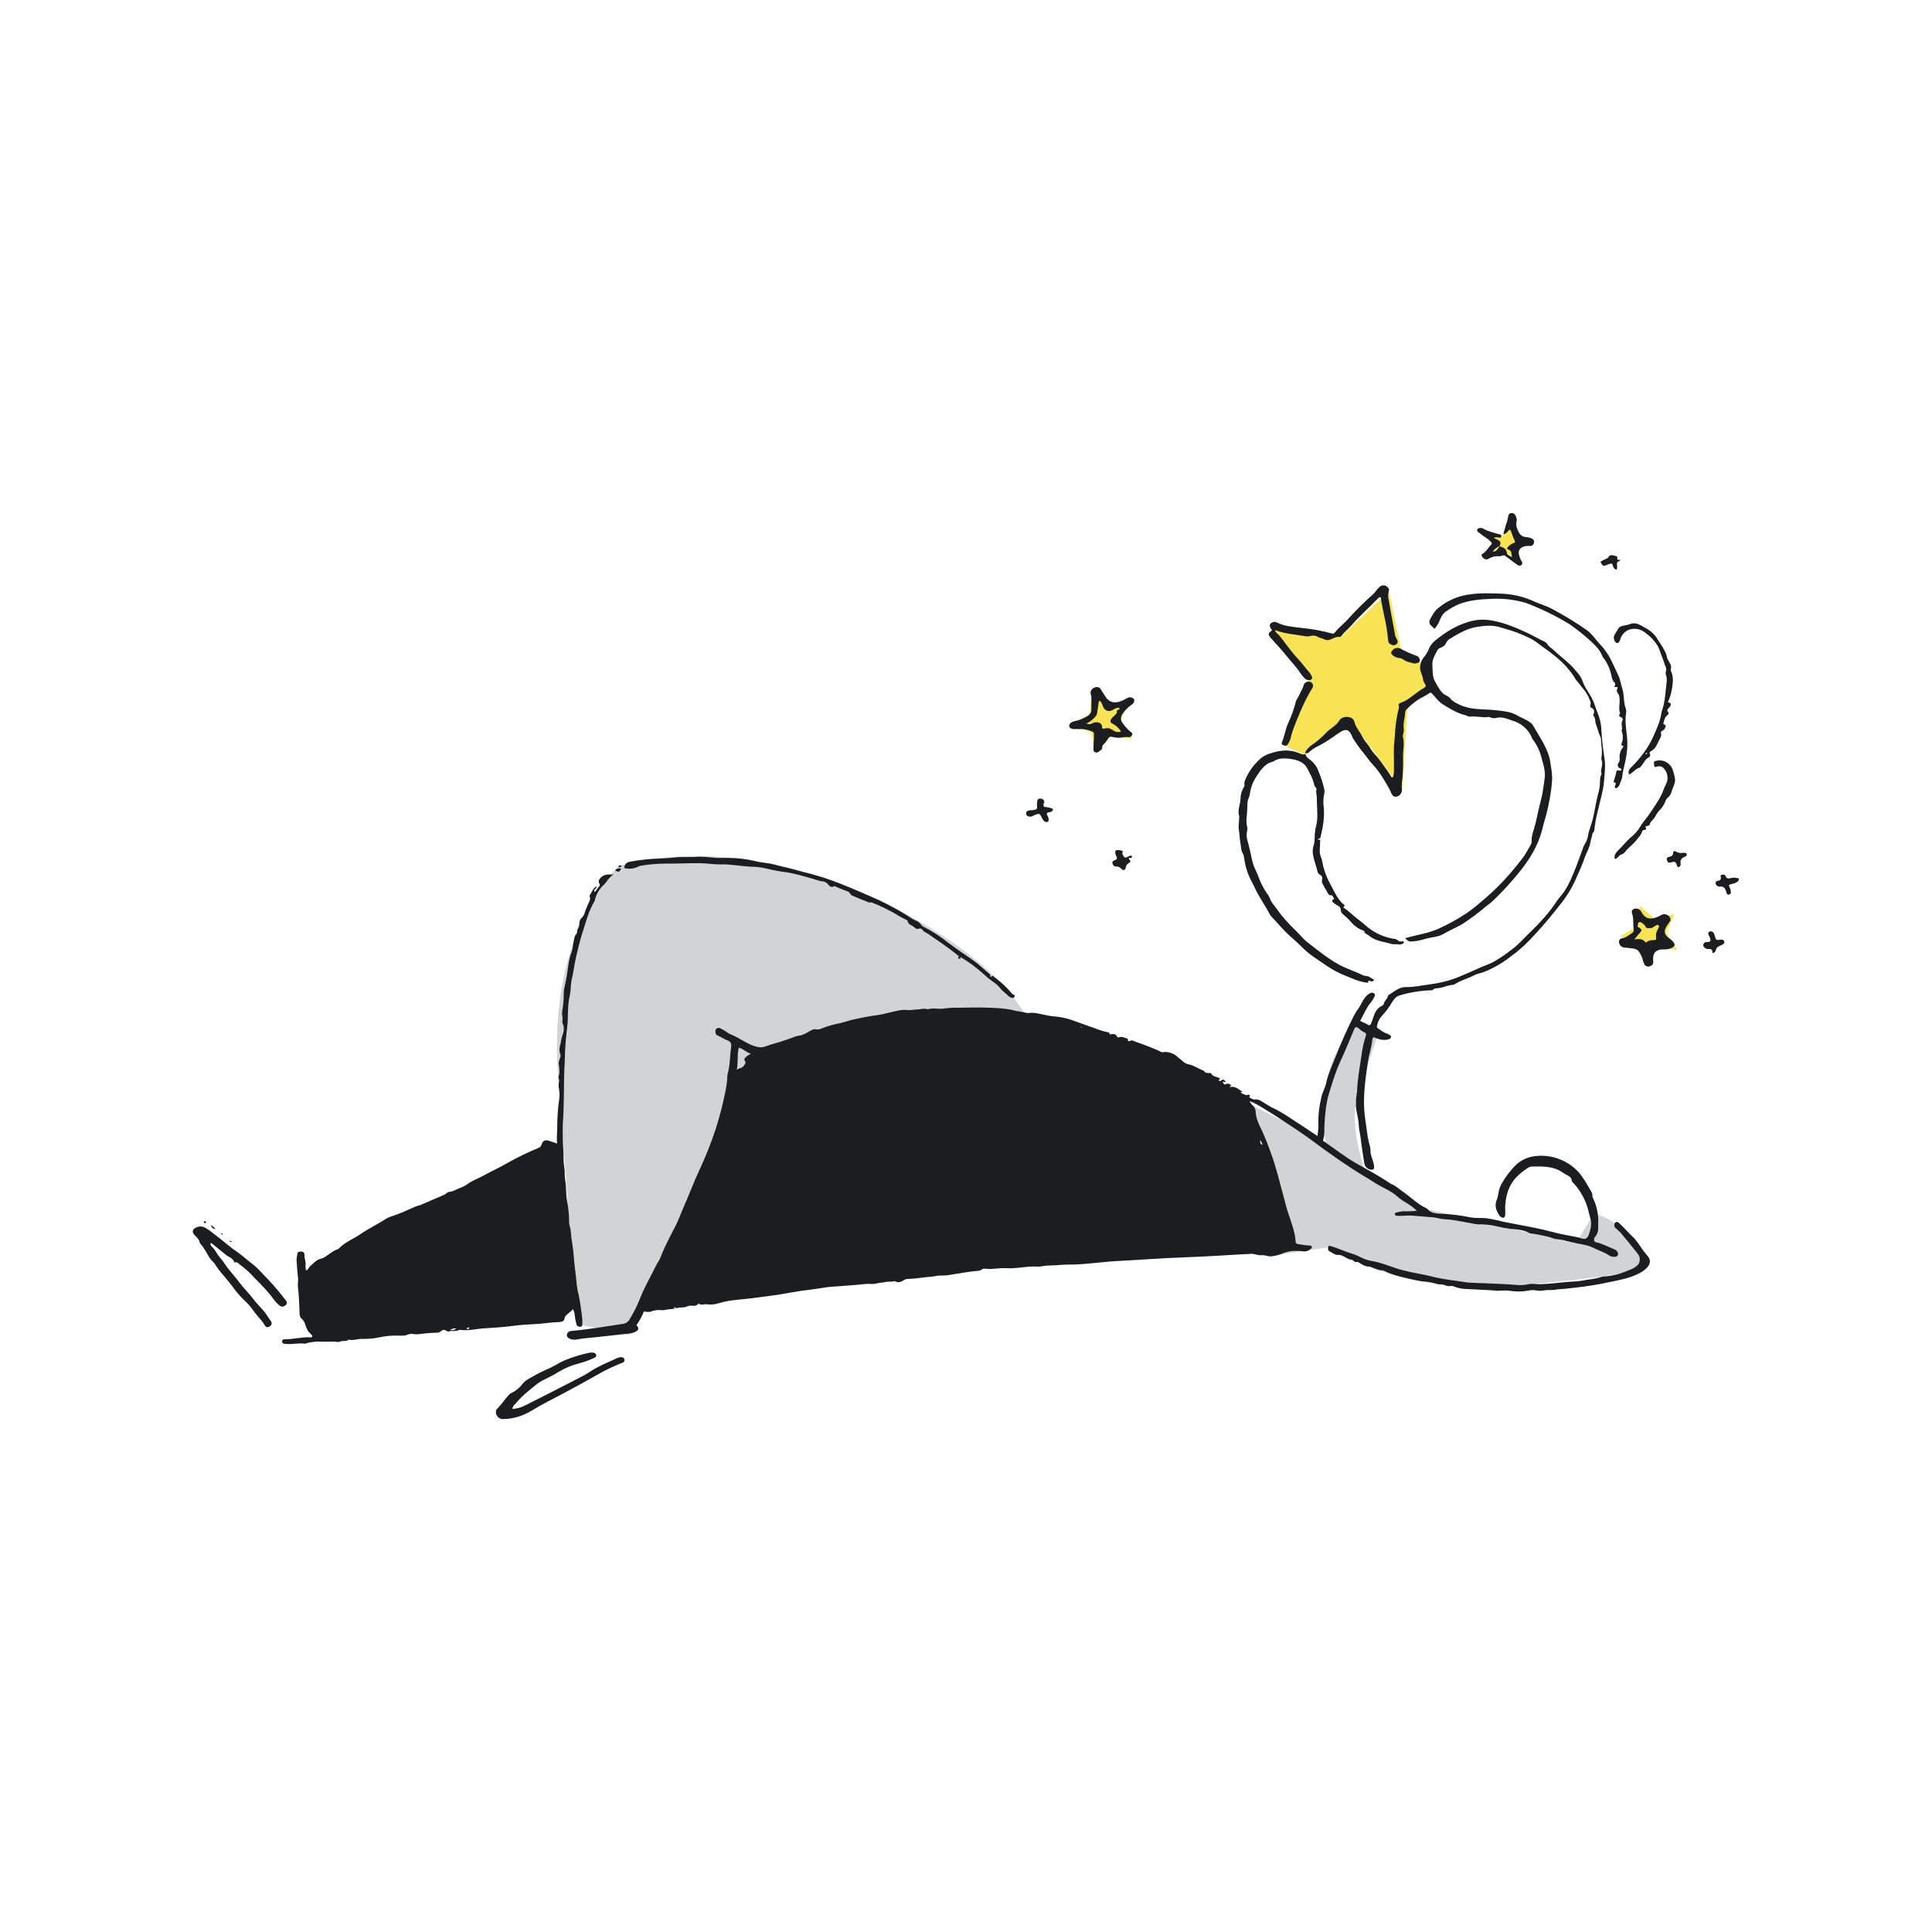 <?xml version="1.0"?>

<!-- Generator: Adobe Illustrator 22.1.0, SVG Export Plug-In . SVG Version: 6.00 Build 0) -->
<svg version="1.1" id="abstrakt-design-first-issue-1-09" xmlns="http://www.w3.org/2000/svg" xmlns:xlink="http://www.w3.org/1999/xlink" x="0px" y="0px" viewBox="0 0 1000 1000" style="enable-background:new 0 0 1000 1000;" xml:space="preserve" width="1000" height="1000">
<style type="text/css"> .st0{fill:#F7E353;} .st1{fill:#D1D3D4;} .st2{fill:#1B1D21;}
</style>
<polyline class="st0" points="718.9,306.1 693.8,329.8 657.8,325.2 677.2,352.9 664.1,385.6 674.6,390.4 697.8,371.3 725.9,408.8 728.4,367 742.9,353 734.7,342.3 725.1,335.9 718.9,306.1 718.9,306.1 "></polyline>
<polygon class="st0" points="565.1,358.3 573.6,365.5 584.6,362.7 580,372.9 585.9,382.3 574.7,381.4 567.3,390 564.9,379.2 554.4,375.2 564.2,369.4 "></polygon>
<polygon class="st0" points="848.6,468.8 856.5,475.7 866.7,473.1 862.5,482.7 868.1,491.6 857.6,490.6 850.9,498.7 848.6,488.5 838.8,484.6 847.9,479.2 "></polygon>
<polygon class="st0" points="781.9,272.5 784.3,278.4 791.4,280.5 785.4,283.9 785.7,290 779.6,286.1 772.7,287.9 774.9,282.1 770.3,277 777.8,277.4 "></polygon>
<path class="st1" d="M538,542.4c0,0-4.3-39-83.3-76.5s-134.5-17.5-134.5-17.5s-37.2,33.3-31.3,108.7s9.6,128.3,9.6,128.3l27,5.4 l63.2-145.4L538,542.4z"></path>
<path class="st1" d="M648.7,572.5l16.1,76.5l24-3.6c0,0,34.3,25.6,96.3,20s67.4-9.3,67.4-9.3c-2.2-9.6-8.2-17.8-16.5-23 c-14-8.6-12.4-2.8-12.4-2.8l-7.9,13.4L739.3,626l-31.2-15.8c0,0-11-26.5-5.2-43.7s11.1-33.8,11.1-33.8l-9.8-4.2 c0,0-13.4,9.5-17.5,31.8s-0.3,31-0.3,31L648.7,572.5z"></path>
<path class="st2" d="M634.7,561c0.7-0.2,1.4-0.1,2,0.3c1.3,0.6-0.2,0.8-0.2,1.4c2.8-0.8,4.6,1.2,6.7,2.5h-1.1c0.6,1,1.7,1.1,2.5,1.5 s1.3-0.3,2,0c1,0.4-0.4,1.1,0.2,1.4c0.8,0.4,1.8,1.1,2.6,1c2.3-0.4,3.8,1.2,5.5,2.1c1.2,0.7,2.3,1.5,3.6,2.1c5.8,2.7,11,6.6,16.4,10 c2.3,1.5,4.5,3,7,4.7c0.3-1.8,0.5-3.7,0.5-5.5c-0.2-5,0.4-9.9,1.6-14.8c0.6-2.6,2-4.9,2.5-7.5c1-4.6,3.1-8.8,4.8-13.2 c2.8-7.2,5.9-14.2,9.4-21.1c0.8-1.6,1.8-3.1,2.8-4.5c1.1-1.6,1.7-3.5,3-5c0.7-1,1.7-1.9,2.8-2.4c0.7-0.3,1.4-0.2,2,0.2 c0.6,0.6,0.4,1.2,0,1.9c-0.4,0.9-1,1.8-1.6,2.6c-2.5,2.8-3.8,6.4-5.7,9.7c1.4,0.9,2.9,1.2,4.1,2.1c0.7,0.5,1.2,0,1.5-0.6 c0.5-1.1,0.9-2.2,1.2-3.3c0.8-2.5,1.9-4.8,4.5-6c0.5-0.2,0.9-0.7,1-1.2c0.3-1.5,1.8-2.3,2.1-3.9c0.1-0.2,0.2-0.4,0.4-0.5 c2.8-1.7,5.3-4.2,9-4.1c4.2,0.1,8.2-0.9,12.3-1.4c4.7-0.6,9.2-1.7,13.6-3.3c4-1.6,7.9-3.3,11.8-5.1c2.4-1.1,4.9-1.9,7.3-3.1 c3.3-1.9,6.5-4,9.5-6.4c3.2-2.3,5.8-5.2,8.5-7.9c2.3-2.3,4.6-4.4,6.7-6.8c3.1-3.3,5.9-6.8,8.4-10.6c0.6-0.9,1.3-1.8,2-2.6 c2.9-3.4,4.7-7.3,6.4-11.4c2-4.6,3.5-9.3,5.3-14c0.7-1.7,1.9-3.1,2.2-5c0.3-1.8,0.8-3.7,1.4-5.4c1.9-5.2,2.4-10.6,3.7-15.9 c0.6-1.9,1-3.9,1.2-5.9c0.1-1.9-0.1-3.8,0.9-5.5c-0.9-2.3,1-4.7,0-7.1c-0.2-0.7-0.2-1.4,0-2.1c0.2-1.8,0.2-3.6-0.1-5.4 c-0.1-0.8-0.1-1.7-0.2-2.6c0-0.5,0-0.9-0.1-1.4c-1.1-2.2-1.6-4.7-2.5-7c-0.6-1.5-0.1-3.3-1.4-4.6c-0.1-0.1,0-0.3,0-0.4 c0.6-1.5,0.8-2.9-1.1-3.7c-0.5-0.2-0.6-1-0.4-1.5c0.4-1.1-0.1-2-0.5-2.9c-1.3-3.5-3.9-6.1-6.1-9c-0.3-0.3-0.6-0.7-0.9-1 c-4-7.1-10-12-16.5-16.6c-2.3-1.6-4.4-3.5-7-4.8c-4.3-2.1-8.7-3.9-13.3-5.1c-0.9-0.2-1.8-0.6-2.7-0.8c-3.7-1.1-7.4-0.8-11.2-0.2 c-5.4,0.7-10,3.5-14.5,6.2c-0.9,0.5-1.6,1.3-2,2.2c-0.5,1.2-1.5,2-2.7,2.4c-0.7,0.2-1.3,0.6-1.7,1.2c-1.3,2.5-3,5-2.7,8 c0.2,2.9-0.1,5.9,1.4,8.4c1.6,2.7,2.9,6,6.2,7.4c0.4,0.2,0.8,0.4,1.2,0.8c1.8,2.3,4.3,3.4,6.8,4.4c2.2,0.8,4.5,1.3,6.8,1.5 c3.7,0.4,7.5,0.3,11.2,0.8c3.5,0.4,7.1,0.7,10.3,2.6c2.2,1.3,4.8,2.1,6.9,3.8c0.4,0.2,0.7,0.6,1,0.9c2.6,4.6,5.7,9,7.7,14 c0.9,2.2,1.5,4.4,1.7,6.8c0.5,2.4,0.7,4.8,0.8,7.2c-0.1,2.1-0.3,4.2-0.6,6.3c-0.8,5.7-2,11.2-3.7,16.7c-0.3,1-0.5,2.1-0.8,3.2 c-2.2,8.6-6.7,15.9-12.3,22.7c-4,4.9-8.3,9.6-12.9,14c-1.2,1.2-2.6,2.2-4,3.3c-3.9,3.3-7.9,6.3-12.2,9.1c-1.5,0.9-3.2,1.7-4.8,2.5 s-3.3,1.6-5,2.6c-1.9,1.2-4.3,1.5-6.5,1.9c-2.9,0.5-5.7,1.7-8.7,1.9c-2.6,0.2-2.6,0.4-4.6-1.6c5.9-1.7,12.1-2.5,17.7-5.1 c4.8-2.2,9.5-4.8,13.9-7.7c2.5-1.7,4.9-3.6,7.2-5.6c3.3-2.7,6.4-5.5,9.4-8.5c4.7-4.7,9-9.8,13-15.1c1.4-1.9,2.4-4,3.6-6 c0.5-0.6,0.7-1.4,0.7-2.2c-0.2-2.9,1-5.5,1.7-8.2c0.8-3,1.4-6.1,2.1-9.1c0.5-2,1-4.1,1.5-6.1c0.5-2.2,0.7-4.6,1.1-6.9 c0.1-1,0.3-2,0.4-3c0.3-3.6-1-6.9-1.8-10.3c-0.9-3.3-2.3-6.3-4.4-9c-0.2-0.3-0.4-0.6-0.5-1c-1.9-4.4-5.7-7.7-10.4-8.9 c-0.4-0.1-0.9-0.4-1.3-0.5c-2-0.6-3.9-1.4-6.2-0.9c-1.3,0.4-2.7,0.3-3.9-0.3c-0.2-0.1-0.5-0.1-0.7-0.1c-3,0.5-6-0.5-9.1-0.2 c-0.7,0.1-1.4,0-2-0.4c-0.1-0.1-0.3-0.1-0.4-0.2c-4.5-1-8.3-3.4-12.2-5.8c-2.1-1.4-3.6-3.4-5.2-5.2c-0.5-0.6-0.9-1.1-1.7-0.5 c-2,1.5-4.4,2.3-6.4,3.8c-1.9,1.3-3.6,2.7-5.2,4.4c-0.5,0.5-0.9,1.1-0.9,1.8c-0.1,2.6-1,5.1-0.8,7.7c0.2,1.2,0.1,2.5-0.3,3.7 c-0.1,0.3-0.1,0.6-0.1,0.9c1,3.6,0,7.3,0.1,10.9c0.1,4.4,0,8.8-0.6,13.1c-0.1,1.2-0.1,2.3,0,3.5c0.2,1.9-1.2,3.6-3.1,3.8 c0,0-0.1,0-0.1,0c-0.7,0-1.4-0.4-1.8-1c-0.6-1-1-2.1-1.5-3.1c-2.5-4.4-5-8.8-8.5-12.5c-1.9-2-3.4-4.4-5.2-6.5c-1.8-2.2-3.5-4.6-5-7 c-0.5-0.8-0.7-1.7-1.2-2.5c-1.2-2.1-2.5-2.4-4.6-1.4c-1.1,0.6-2.1,1.3-3.1,2c-2.9,2.1-5.9,4.1-9.1,5.7c-1.7,0.8-3.3,1.8-4.7,3.1 c-0.6,0.7-1.6,0.9-2.3,0.5l0,0c0.8-1.6,2.1-3.1,3.6-4.1c2.7-1.8,5.2-4,7.5-6.4c1.3-1.5,3.2-2.5,4.7-3.9c0.8-0.6,1.4-1.4,1.9-2.2 c0.9-1.6,2.6-2.1,4.4-2c1.7,0.1,3.1,0.8,3.5,2.5c0.8,3,2.9,5.1,4.2,7.8c1.1,2.3,3,3.9,4.2,6.1s3.1,3.7,4.5,5.6 c1.9,2.7,4,5.4,5.8,8.2c0.3,0.4,0.3,1.1,1.2,1.1c0.8-1.9,0.6-3.9,0.6-5.9c0.1-4.1-0.3-8.3,0.2-12.4c0.4-3.9,0.4-7.8,1.1-11.6 c0.3-2,0.7-3.9,1.2-5.9c0.1-0.3,0.2-0.6,0.1-0.9c-0.6-1.2,0.3-1.7,1-2c3.1-1,5.4-3.1,7.9-4.9c1.2-0.9,2.4-1.8,3.7-2.5 c1.5-0.9,1.6-1.2,0.7-2.6c-0.5-0.7-0.8-1.6-0.9-2.5c-0.2-1-0.5-2-0.9-2.9c-1.1-2.7-0.5-5.9,1.4-8.1c1-1.2,1.8-2.5,2.4-3.9 c1-2.8,3.1-4.6,5.4-6.3c3.1-2.4,6.4-4.5,9.9-6.1c5-2.2,10-3.7,15.7-3c6.8,0.9,12.9,3.4,19.1,6.2c3.3,1.5,6.3,3.3,9.5,4.8 c0.9,0.4,1.7,1,2.2,1.9c0.7,1.1,2.1,1.8,3.1,2.8c3.4,3.3,7.4,6,10.5,9.6c1.6,1.9,3.5,3.8,4.3,6.3c1.1,3.2,3.2,5.9,4.8,8.8 c0.3,0.6,0.6,1.2,0.9,1.9c0.7,2.1,1.5,4.2,2.3,6.3c1.1,2.7,1.7,5.6,1.8,8.6c0.2,4.9,0.9,9.8,1.6,14.6c0.6,4.1,0,8.1-0.3,12.1 c-0.4,4.7-1.9,9.2-2.9,13.8c-1,3.7-1.7,7.4-2.1,11.2c0,0.8-0.9,1.1-1,2c-0.2,1.4-0.8,2.7-1,4.1c-0.4,2.8-1.9,5.1-2.8,7.6 c-1.5,4.3-3.4,8.5-5.3,12.7c-1.9,4-4.2,7.8-7,11.3c-3.9,5-7.9,9.9-12.2,14.6c-2.3,2.6-4.7,5.1-7.2,7.5c-1.9,1.7-3.9,3.4-6,4.9 c-3.2,2.6-6.6,4.8-10.2,6.6c-1.9,1-3.9,1.9-6,2.5c-1.3,0.3-2.5,0.7-3.7,1.3c-3.2,1.7-6.9,2.5-9.9,4.6c-0.2,0.1-0.4,0.2-0.7,0.2 c-1.7,0.2-3.4,0.6-5,1.2c-1,0.3-2.1,0.5-3.2,0.6c-0.8,0.1-1.6,0-2.2,0.7c-0.4,0.5-1,0.4-1.5,0.4c-5.5,0.2-10.9,1.1-16.1,2.7 c-1.8,0.6-2.7,2-3.7,3.5c-1.5,2.6-3.3,5-5.4,7.2c-1.3,1.5-2.1,3.3-2.4,5.2c-0.1,0.5,0.2,1,0.7,1.2c1.3,0.8,2.5,1.9,4,2.4 c0.6,0.2,1.2,0.4,1.7,0.8c0.5,0.3,1,0.6,0.9,1.2s-0.6,0.9-1.1,1.1c-1.7,0.5-3.6,0.5-5.3-0.1c-0.9-0.3-1.8-0.6-2.7-1 c-0.3,0.4-0.5,0.8-0.6,1.3c-0.3,3.7-1.6,7.3-2.2,11c-1.2,8.3-2.5,16.7-2,25.2c0.3,4,1,7.9,1.5,11.8c0.3,2.5,0.8,4.9,1.5,7.3 c0.4,1.3,0.1,2.6,0.4,3.9c0.5,2.1,1.5,4.1,1.7,6.2c0.2,1.5-0.2,2.1-1.7,1.9c-1.7-0.2-3-1.5-3.3-3.2c-0.5-2.8-0.9-5.5-1.3-8.3 c-0.4-2.6-0.6-5.2-1.1-7.8c-0.3-1.2-0.4-2.5-0.5-3.7c-0.1-3.4-1.3-6.7-1.5-10.1c0-2,0.1-4,0.4-6c0-0.4,0.2-0.8,0.2-1.2 c0.2-6.1,1.3-12.1,2.2-18.1c0.4-3.6,1.2-7.2,2.3-10.7c0.4-1.1,0.2-1.6-0.8-2c-1-0.5-1.9-1.1-2.7-1.9c-1.5-1.2-1.9-1-2.6,0.6 c-2.3,5.4-4.5,11-7,16.3s-4.1,10.8-5.8,16.3s-2.2,11.3-2.5,17.1c-0.1,2.4,0.2,4.8-0.6,7.1c-0.3,0.8,0.2,0.9,0.7,1.2 c5.5,3.8,10.7,7.9,16.5,11.2s11.5,6.3,17,10c0.5,0.3,0.9,0.6,1.4,0.8c2.3,1,4.1,2.8,6.2,4.2c3.8,2.7,7.1,6.1,11.4,8.1 c0.2,0.1,0.4,0.2,0.6,0.4c1.7,2,4.1,2.4,6.4,2.5c5.4,0.2,10.7,0.8,16,1.9c2.5,0.5,5.1,0.2,7.7,0.4c3,0.4,6,1,9,1.8 c2.5,0.5,5,1,7.6,1.5c6,1.1,12,2.2,17.9,3.8c4.4,1.2,8.8,1.9,13.3,2.8c0.7,0.2,1.3,0.4,2,0.6c1.8,0.6,3,0.1,3.7-1.8 c1.1-3,1.8-5.9,0.7-9.2c-0.6-1.9-0.9-3.9-1.6-5.9c-1.6-4.6-4.1-8.8-7.5-12.3c-0.1-0.1-0.3-0.2-0.3-0.3c-0.1-2.8-2.7-3.1-4.3-4.3 c-4.9-3.7-10.7-3.5-16.4-3.4c-0.8,0-1.5,0.3-2.2,0.8c-2.2,1.4-4.3,3.1-6.1,5c-3.7,4.1-5.1,9-5.5,14.2c-0.1,1.6,0.1,3.3,0,4.9 s-0.9,2-2.2,1.2c-0.3-0.1-0.5-0.4-0.7-0.6c-1.8-2.6-2.8-5.3-1.4-8.5c0.8-2,0.7-4.2,1.6-6.3c0.3-0.7,0.6-1.4,1-2.1 c2.1-3.6,4.6-6.9,7.6-9.8c3-2.6,6.8-4.1,10.7-4.3c3.7-0.3,7.5,0.2,11,1.5c5,1.8,9.4,5.1,12.4,9.5c1.7,2.5,3.1,5,4.6,7.6 c0.3,0.5,0.5,1.1,0.5,1.8c0,0.5,0.1,1.1,0.4,1.6c0.8,1.6,1.4,3.3,1.8,5c1,3.5,0.9,7.1,0.8,10.7c0,1.4-0.5,2.8-1.3,3.9 c-0.3,0.4-0.8,0.7-0.8,1.4c0,0.8-0.1,1.4,1,1.7c3.4,0.7,6.4,2.4,9.6,3.7c0.4,0.1,0.7,0.3,1,0.6c0.5,0.7,1.1,1.4,0.7,2.3 s-1.3,1-2.2,0.9c-0.8,0-1.6-0.2-2.2-0.6c-2.5-1.8-5.5-2.6-8.2-4c-3-1.5-6.3-1.9-9.5-2.5c-1.5-0.3-2.9-0.7-4.3-1 c-1.6-0.5-3.3-0.8-5-1c-1.7,0-3.3-1-5-1.3c-2.7-0.6-5.3-1.2-8.1-1.6c-0.5,0-0.9-0.2-1.4-0.3c-3.1-1.8-6.6-1.8-10-2.2 c-2-0.3-4-0.6-6-1.1c-3.5-0.9-7.1-1.3-10.7-1.2c-1.2-0.1-2.3-0.3-3.5-0.6c-4.4-0.7-8.8-1.8-13.2-2c-2.5-0.1-4.8-1-7.3-1.1 c-3.3-0.2-6.6-0.6-9.9-0.8c-2.3-0.2-4.5,0.2-6.7,0.1c-0.8,0-2,0.2-2.2-0.8s1.2-0.9,2-1.2c1.2-0.3,2.5-0.4,3.7-0.3 c1.9,0,3.8-0.1,5.7-0.3c-1.7-1.6-3.6-3-5.6-4.2c-1.8-1-3.4-2.2-4.9-3.5c-2.5-2.2-5.5-3.5-8.4-5.1c-2.3-1.2-4.4-2.7-6.6-4 c-10.3-6.1-20.1-13.1-29.8-20.3c-5.5-4-11.2-7.7-16.9-11.4c-3.3-2.1-6.6-4.2-10-6.2c-1.4-0.8-2.9-1.5-4.4-2.1 c0.4,0.9,0.9,1.7,1.7,2.3c0.8,0.8,1.3,1.8,1.4,2.9c0.1,3.5,1.5,6.5,3,9.5c1.8,3.9,3.4,7.9,4.8,11.9c2.8,7.5,4.6,15.2,6.7,22.9 c1,3.8,1.9,7.6,3.3,11.2c0.9,2.6,1.7,5.2,2.3,7.8c0.3,1.1,0.4,2.1,0.5,3.2c0.1,2.1,0.4,2.3,2.5,2.5c1.5,0.3,3.1,0.5,4.7,0.6 c0.5,0,1.2,0,1.3,0.7c0.1,0.5-0.3,0.8-0.7,1.1c-1,0.9-2.3,1.4-3.7,1.2c-2.2-0.3-4.4-0.3-6.6-0.1c-1.2,0.2-2.4,0.5-3.5,1 c-2.1,0.9-4.3,1.4-6.5,1.7c-1.7,0.1-3.3-0.8-5-0.6c-2,0.2-3.8-0.9-5.8-0.7s-3.8,0.2-5.8,0.3c-6.5,0.4-12.9,0.8-19.4,1.1 c-6.1,0.3-12.2,0.5-18.3,0.8c-7.8,0.4-15.6,1-23.4,1.4c-8,0.3-16,1.6-24,1.9c-2.4,0.1-4.9,0-7.3,0.2c-3.2,0.4-6.4,0.1-9.6,0.7 c-2.2,0.4-4.4,0-6.5,0.2c-4,0.3-8.1,1.1-12.1,0.8c-3.5-0.2-7,0.7-10.5,0.3c-0.8-0.2-1.7,0-2.4,0.6c-0.5,0.3-1.1,0.5-1.8,0.5 c-4.3,0.3-8.6,1.2-12.9,1.8c-2,0.4-4.1,0.7-6.2,0.6c-1.6-0.1-3.2,0.5-4.9,0.6c-4.1,0.3-8.2,1.1-12.3,1.2c-0.5,0-1.1,0.1-1.6,0.4 c-1.6,1-3.2,1.9-5.1,0.7c-1.7,0.5-3.4,0.1-5,0.5s-3.2,0.3-4.7,0.8c-1.2,0.2-2.5,0.3-3.7,0.1c-0.9,0-1.9,0.1-2.8,0.2 c-4,0.4-8,0.7-12,1c-3.3,0.2-6.5,0.4-9.8,1c-3.6,0.6-7.3,1-10.9,1.5c-5.2,0.8-10.3,1.9-15.5,2.5c-4.1,0.5-8.3,1.2-12.5,1.6 c-4.8,0.5-9.7,0.8-14.3,2.3c-1.9,0.6-3.9,0.8-5.9,0.5c-1.5-0.2-3.1,0.7-4.5-0.4c-1,1.5-2.6,1.2-3.9,1.1c-1.5-0.1-2.7,1-4.1,0.9 c-1.6,0-3.1,0.3-4.6,0.7c-1.5,0.3-3.1,0.2-4.6,0.6c-0.8,0.2-1.7,0.2-2.6,0.1c-1.6-0.1-3.1,0.1-4.6,0.7c-1.2,0.5-2.5,0.2-3.8,0 c-1,2.5-2.3,4.9-3.9,7.1c1.5,1.5,1.3,2.5-0.6,3.5c-1.1,0.5-2.4,0.8-3.6,0.9c-7.9,0.8-15.7,1.8-23.5,2.5c-2.1,0.2-4.3,1.1-6.4,0.3 c-1-0.4-1.9-0.9-1.9-2.1c0.1-1.1,1-2,2.2-2.1h0.2c8.8-0.8,17.5-2.3,26.2-3.6c1.8-0.1,3.4-1.2,4.1-2.8c2-3.3,3.8-6.8,5.2-10.5 c1.5-3.7,3.3-7.4,5.2-10.9c1.5-2.8,2.8-5.8,4.5-8.5c0.7-1.2,1.2-2.5,1.7-3.9c2.1-4.9,4.6-9.6,7-14.3c1.5-2.8,2.5-5.9,3.8-8.8 c3-6.7,5.5-13.6,8.6-20.2c3.3-7,6.1-14.2,8.5-21.5c1.8-5.8,3.4-11.7,4.6-17.7c0.7-3.1,1.2-6.3,1.3-9.5c0.1-0.8,0.2-1.5,0.5-2.3 c0.9-4,0.8-8.2,1.4-12.3c0.3-2.2-0.2-3-2.3-3.8c-1.6-0.6-2.9-1.6-4.4-2.2c-0.5-0.2-1.2-0.7-1.3-1.3c-0.1-0.8-0.3-1.8,0.5-2.4 c0.7-0.5,1.6-0.5,2.2,0c1,0.5,1.9,1,2.8,1.6c0.9,0.7,2,1.3,3,1.7c3.9,1.6,7.1,4.2,11.1,5.6c2.1,0.7,4,1.2,6.3,0.3 c3.1-1.2,6.4-1.9,9.5-3c1.6-0.6,3.4-1.1,5-1.8c0.8-0.3,1.6-0.6,2.5-0.7c2.2-0.2,4.1-1.4,6-2.5c1-0.5,1.8-1.1,3.1-0.8 c0.9,0.1,1.9,0,2.7-0.4c2.5-1,5.1-1.8,7.8-2.4c2.9-0.5,5.8-1.6,8.8-2.3c4.2-0.9,8.4-1.8,12.6-2.3c2.3-0.3,4.6-1,6.9-1.5 c2.8-0.6,5.6-1.5,8.5-1.1c1.7,0.2,3.4-0.3,5-0.3s3.6-0.8,5.4-0.1c2.8-0.9,5.7,0.1,8.5-0.4c2.5-0.3,4.9-0.5,7.4-0.4 c5.5-0.1,10.9-0.2,16.4,0c4,0.2,8,0.3,12,1.3c2.3,0.6,4.7,0.8,7.1,1.4c1,0.2,2-0.2,3-0.1c3.9,0.3,7.6,1.7,11.5,1.9 c3.4,0.3,6.8,1.1,10,2.3c3.4,1.2,6.7,2.5,10.1,3.6c2.2,0.9,4.5,1.7,6.9,2.2c0.5,0.1,1.1,0.1,1.2,0.6c0.1,0.7,0.3,0.5,0.9,0.5 c1.2-0.2,2.5-0.2,3.1,1.3c0.2,0.5,0.7,0.4,1,0.3c1.4-0.5,2.6,0.1,3.8,0.5c0.3,0.1,0.8,0.1,0.8,0.7c-0.1,0.9,0.5,0.9,1,0.7 c0.6-0.3,1.2-0.4,1.8-0.1c1.9,0.9,4,1.4,5.9,2.2c2.9,1.2,6,2.2,8.8,3.7c0.5,0.2,0.9-0.1,1.4-0.1c2.3-0.1,4.6,0.7,6.4,2.2 c1,1,2.2,1.7,3.2,2.7c0.9,0.8,2.1,1.4,3.3,1.6c2.7,0.6,4.9,2.3,7.5,3.2c0.7,1.3,1.9,1.2,3.1,1.2c0.2,0,0.6,0,0.7,0.2 c0.9,2,3.2,1.5,4.6,2.7c0,0.6-0.8,0.4-0.8,0.6c0.1,0.5,0.9,0.8,1.1,0.6c1.5-1.5,2.1-0.2,2.8,0.7l-1.8-0.4 C633.6,561.7,634.1,561.5,634.7,561z M388.7,545.4c-2.3-0.5-3.9-2.6-6.3-3.1c-1,3.9-0.2,7.8-1.1,11.6c0.9-1.2,2.5-0.8,3.4-1.9 s1.5-1.8,0.9-2.8s-0.3-1.2,0.2-1.8C386.6,546.6,387.6,545.9,388.7,545.4L388.7,545.4z M652.2,590.1c0.1,1.9,0.1,1.9,1.2,2.5 C653.5,591.7,653,591.1,652.2,590.1L652.2,590.1z M349.9,676.9c-0.3-0.4-0.7-0.2-1-0.1s-0.2,0.2,0,0.3 C349.2,677.2,349.6,677.2,349.9,676.9z M559.4,531.6c0.1,0.1,0.3,0.1,0.4,0.2s0.3-0.1,0.2-0.2s-0.2-0.1-0.4-0.1 S559.3,531.5,559.4,531.6z"></path>
<path class="st2" d="M308.7,458.7c0.2,1.5-1.8,1.6-1,3c1.2-0.8,1.6-2.2,2.6-3.1c0.2-0.3,0.2-0.7,0-1.1c-1-1.6,0-2.6,1-3.6 c1.4-1.1,3.3-1.5,5-1.2c0.3,0,0.7-0.2,1.2-0.2c-0.9,0.8-1.8,1.6-2.6,2.5c-0.7,1-1.4,2-2.3,2.9c-2.2,2-3.8,4.6-4.6,7.5 c0,0.3-0.1,0.6-0.2,0.9c-3.2,5.3-4.6,11.2-6.5,17c-1.2,3.7-2.1,7.6-3,11.5c-1,4.2-1.5,8.6-2.5,12.8c-0.3,1.7-0.4,3.4-0.5,5.1 c-0.2,2.1-0.8,4.1-1,6.2c-0.5,4.2-0.2,8.4-0.7,12.5s-0.9,8.2-1.1,12.3c-0.1,2-0.1,4.1-0.2,6.1c-0.5,6.7-0.3,13.4-0.5,20.1 c-0.1,4-0.2,8.1-0.5,12.2c-0.1,2.3,0,4.7,0,7.1c0,3.5,0.5,6.9,0.4,10.4c0,1.9,0.2,3.7,0.5,5.6c0.2,1.7,0,3.7,0.3,5.3 c0.7,3.6,0.3,7.3,1,10.9c0.7,3.7,1.1,7.4,1.1,11.2c0,0.7,0.1,1.4,0.3,2.1c0.8,2.5,0.6,5.1,1.1,7.6c0.6,3.5,0.9,7,1.2,10.5 s0.9,7.3,1.2,10.9c0.2,2.3,0.6,4.6,1.2,6.9c0.8,4.1,1.4,8.3,1.8,12.5c0,0.7,0,1.4,0,2.1c0,0.7,0,1.5-1,1.5s-1.7-0.1-2-1.2 c-0.5-1.7-0.8-3.5-1-5.3c-0.1-0.9-0.4-1.8-0.9-2.6c-0.5,1-1.4,1.3-2,1.9c-0.9,0.9-2.1,1.4-2.3,3c-0.2,1.3-1.5,1.8-2.7,1.8 c-4.4,0.1-8.8,0.9-13.3,1.1c-3.1,0.2-6.2,0.3-9.3,0.7c-5.2,0.7-10.4,1.1-15.6,1.4c-4.5,0.2-8.9,1.5-13.5,0.8 c-1.8,1.1-3.9,0.2-5.7,0.9c-0.3,0.1-0.3,0-1.6-0.7c-0.7-0.3-1.6-0.2-2.2,0.5c-0.7,0.6-1.6,0.9-2.6,0.8c-3.2,0.1-6.4,0.4-9.5,0.8 c-1.6,0.2-3.3-0.6-4.8,0.1c-2.2,1-4.6,0.5-6.9,0.6c-2.6,0-5.1,0.3-7.6,0.8c-3.1,0.7-6.2,1-9.3,0.9c-2.4-0.1-4.8,1-7.2,0.4 c-1.2,1.2-3,0.3-4.4,1c-0.9,0.5-2.1,0-3.2,0c-2.8,0.1-5.6,0.1-8.4,0c-1.9,0.1-3.7,0.3-5.5,0.8c-0.4,0.1-0.8,0.3-1.1,0.3 c-3.4-0.5-6.8,0.5-10.2,0.1c-0.9-0.1-1.6-0.3-1.6-1.3s0.9-1.1,1.7-1.1c4.4,0,8.7-1.3,13.1-1c0.3,0.1,0.6-0.1,0.8-0.3 c0.2-0.5-0.1-0.7-0.4-1c-0.4-0.6-1-1-1.5-1.6c-0.8-1.1-1.3-2.4-1.7-3.7c-0.3-1.1-0.9-2.1-1.7-2.9c-1.6-1.2-1.2-3.3-1.3-5 c-0.2-3.9-0.3-7.8-0.8-11.6c-0.2-1.5,0.2-2.9,0.1-4.4c-0.4-3.1-0.6-6.2-0.8-9.3c-0.1-1.2,0.4-2.4,0.4-3.6c0-0.8,1.1-1,1.9-1 c0.9-0.1,1.8,0.6,1.8,1.6c0,0.1,0,0.1,0,0.2c-0.1,1.9,0.9,3.7,0.5,5.6c0,0.8,0.1,1.6,0.4,2.4c1.2-0.5,1.3-1.7,2.1-2.3 s1.4-1.2,2.1-1.9c0.9-0.9,2.1-1.6,3.4-1.9c1.9-0.4,3.4-1.9,5-2.9c1.1-0.8,2.2-1.5,3.4-1.9c0.3-0.1,0.6-0.2,0.8-0.4 c3.2-3.4,7.6-5,11.4-7.6c4.2-3,8.9-5,13.1-7.9c1.1-0.6,2.2-1.1,3.4-1.4c3.9-1.3,7.6-3,11.4-4.7c1.1-0.5,2.2-0.7,3.3-1.1 c3.8-1.7,7.7-3.3,11.6-5c0.5-0.2,1-0.5,1.4-0.8c0.5-0.6,1.3-0.9,2.1-1c1.7-0.1,3-1.1,4.5-1.7c1.5-0.5,3-1.2,4.3-2.1 c2.8-2.1,6-3.1,9-4.8c3.7-2.1,7.7-3.8,11.4-6c5.3-3,10.8-5.7,16.4-8c0.8-0.3,1.5-0.9,1.7-1.7c0.6-2.1,1.8-2.7,4-2 c1.2,0.4,2.5,0.9,4.1,1.4c-0.4-2.6,0-5,0-7.4c0-5.3,0.3-10.6,1.1-15.9c0.2-1.9,0.1-3.9-0.3-5.8c-0.1-0.7-0.1-1.4,0-2.1 c0.3-0.8,0.3-1.7,0-2.5c-0.1-0.3-0.2-0.6-0.1-0.9c0.8-2.2,0.4-4.5,0.1-6.7c-0.2-1.7,1.3-3.4,0.9-4.7c-0.6-1.5-0.7-3.1-0.2-4.7 c0.5-1.9,0.6-3.9,1.4-5.8c0.5-1.4,0.7-2.9,0.4-4.3c-0.1-0.8-0.8-1.5-0.6-2.5c0.2-1,0.1-2-0.1-3c-0.3-2,0.4-3.9,0.5-5.8 c0.2-1.7,0.3-3.4,0.3-5.1c0-0.9,0-1.9,0.2-2.8c0.6-2.9,1.3-5.9,1.7-8.9c0.5-3.4,0.8-6.8,2.1-10c0.7-1.8,0.7-3.8,1.1-5.6 c0.3-1.4,0.4-3,1.5-4.1c0.6-0.6,0.1-1.5,0.5-2.2c0.7-1.1,1-2.3,1-3.5c0-1,0.5-1.9,1.2-2.5c0.7-0.7,1.3-1.6,1.5-2.6 c0.5-1.4,1-2.8,1.6-4.1c0.6-1.4,1.7-2.8,1-4.5c-0.1-0.1,0-0.3,0-0.5C306.4,461.9,306.8,459.9,308.7,458.7z M236.2,687.7 c-1.2-0.4-2.1,0.2-3.2,0.5C234.2,688.8,235.1,688.4,236.2,687.7L236.2,687.7z M242.5,687.1c-0.4,0.1-0.8,0.1-0.9,0.5 s0.2,0.4,0.4,0.3c0.4,0,0.8-0.1,0.9-0.5S242.8,687.1,242.5,687.1L242.5,687.1z"></path>
<path class="st2" d="M675.7,389.8c-0.1,1.9,1.6,2.8,2.7,3.7c2,1.6,3.4,3.7,4.2,6.1c1.2,2.8,2.1,5.7,2.8,8.7c0.2,0.7,0.2,1.4,0.1,2.1 c-0.6,2.6-0.7,5.3-0.3,7.9c0.4,5.1-0.5,10.1-1.7,15c0,0.5-0.5,0.8-0.9,0.8c-0.2,0-0.4,0.2-0.4,0.3c0,0,0,0.1,0,0.1 c0.1,0.4,0.4,0.2,0.5,0.1c0.9-0.2,0.6,0.5,0.6,0.8c0,1.5-0.1,2.9-0.2,4.4c-0.1,1.5,0.2,3,0.8,4.3c0.2,0.4,0.3,0.9,0.4,1.4 c0.7,4,2,7.9,3.9,11.4c2,3.7,3.6,7.6,6.6,10.7c0.3,0.3,1.9,0.8,0.6,1.9c0,0,0,0.3,0.1,0.4c2.6,1.5,4.6,3.8,7,5.6 c1.9,1.4,3.7,3,5.5,4.5c3.9,3.1,8.4,5.1,13.3,5.9c0.8,0,1.5,0.3,2.2,0.8c0.6,0.6,1.4,0.8,2.2,0.5c0.4-0.1,0.8-0.1,0.9,0.5 s-0.3,0.7-0.7,0.8s-1,0.5-1.6,0.4c-1.3-0.4-2.7,0.1-4-0.3c-4-1.2-8.3-1.4-11.7-4.3c-0.9-0.8-2.4-0.9-2.5-2.4c0-0.1-0.4-0.2-0.6-0.3 c-2.6-0.9-4.8-2.6-6.5-4.7c-1.2-1.4-2.6-2.5-4-3.8c-0.6-0.5-1-1.2-1-2c0-1.1-0.7-2.1-1.7-2.4c-0.9-0.5-1.7-1.1-2.4-1.7 c-0.3-0.3-0.6-0.8-0.1-1.2s1-0.6,0.5-1.1s-0.5-1.4-1.2-1.3c-1.7,0.1-1.9-1.4-2.4-2.2c-0.7-1.1-1.4-2.2-1.9-3.3 c-0.5-0.8-0.7-1.7-0.5-2.7c0.3-1-0.2-2.1-1.2-2.5c-1.2-0.6-1.3-2.1-1.6-3.3c-0.3-1-0.6-2-0.9-3c-0.8-2.8-1.7-5.7-0.7-8.7 c0.9-2.5,0.3-5.3,0.9-7.9c0-0.2-0.1-0.5,0-0.7c1.8-5.2,0.7-10.7,0.8-16c0-1.5-0.6-2.9-0.2-4.4c0.2-1-0.9-1.3-1.1-2.2 c-0.6-3.2-2.2-6-3.7-8.8c-1.4-2.7-3.8-3.8-6.5-4.5c-1-0.2-2-0.4-3-0.5c-2.7-0.3-5.4-0.3-7.8,1.3c-0.8,0.5-1.8,0.5-2.6,1 c-2.9,1.6-4.6,4.2-6.3,6.8c-1.9,2.8-3.1,6-3.5,9.3c-0.2,1.4-1.1,2.8-1.2,4.3c-0.1,2.8-0.2,5.5-0.5,8.3c-0.1,1.4,0,2.8,0.3,4.2 c0.2,0.7,0.2,1.4,0,2.1c-0.4,1.9-0.3,3.9,0.4,5.8c0.8,3,1.5,6,2.1,9.1c0.5,2.1,1.2,4.2,2.2,6.1c0.6,1.3,1.1,2.6,1.6,3.9 c1,2.6,2.3,5.1,3.9,7.4c0.7,0.9,1.3,1.9,1.7,3c0.6,1.8,2,3.1,3.1,4.7c3,4.3,6.5,8.2,10.3,11.8c2,1.9,3.7,4.2,5.9,5.9 c5.3,4.1,10.5,8.4,16.4,11.6c4,2.2,8.4,3.5,12.4,5.5c1,0.5,2.2,0.2,3.2,0.8l2.5,1.6c-0.2,0.8-0.9,0.6-1.3,0.8s-1.9-1.4-1.7,0.7 l-0.9-0.1c-4.2-0.5-7.9-2.4-11.7-3.9c-5.8-2.3-10.8-6.1-15.9-9.6c-4.2-2.8-7.4-6.7-11.2-9.9s-7-7.2-10.5-10.9 c-0.3-0.3-0.6-0.7-0.8-1.1c-2.5-4.9-5.8-9.2-8-14.3c-0.5-1.1-1.2-2.2-1.7-3.3c-1.8-3.5-3-7.4-3.5-11.3c-0.1-0.9-0.3-1.8-0.8-2.7 c-1-1.7-0.8-3.6-1.2-5.5c-0.4-2.2-0.4-4.5-0.8-6.7c-0.3-2,0.2-4.2,0.2-6.3c0-0.2,0.1-0.5,0-0.7c-1-3.1,0.6-6,0.7-9 c0-2.2,0.7-4.4,1.9-6.3c0.3-0.5-0.1-1.7,0.2-2.6c1.7-4.6,4.6-8.7,8.3-11.9c2.5-2.2,5.7-2.9,8.8-3.7c3-0.6,6.1-0.6,9,0.2 c1.3,0.3,2.7,1.1,4.1,1.4C675.2,390.5,675.6,390.4,675.7,389.8L675.7,389.8z"></path>
<path class="st2" d="M805.8,667.4c-1.9,0.5-3.9,0.2-5.8,0.4c-1.9,0.4-3.9,0.4-5.8,0c-1.2-0.1-2.3,0-3.5,0.3c-3.1,0.5-6.2,0.5-9.3,0 c-2.6-0.4-5.1,0.2-7.7-0.1c-4.7-0.4-9.5-0.5-14.2-0.8c-2.4,0-4.7-0.4-6.9-1.3c-0.4-0.2-0.9-0.3-1.3-0.3c-1.2,0.2-2.5,0.1-3.7-0.5 c-0.6-0.2-1.2-0.4-1.8-0.3c-0.6,0-1.3,0-1.9-0.2c-1.8-0.6-3.6-1-5.5-1.2c-1.9-0.1-3.8-0.4-5.7-0.8c-5.5-1.3-11.1-2.2-16.2-4.8 c-0.3-0.2-0.6-0.3-1-0.3c-1.9,0.1-3.6-0.9-5.4-1.5c-0.4-0.1-0.7-0.4-1.1-0.4c-2,0.1-3.7-0.9-5.3-1.9c-0.5-0.3-0.8-0.7-1.5-0.5 s-1.2-0.3-1.7-0.6c-0.3-0.2-0.5-0.6-0.7-0.6c-2.3,0.1-3.8-1.9-5.9-2.3c-0.3-0.1-0.6-0.2-0.9-0.2c-1.9,0.4-3.2-1.1-4.7-1.7 c-0.7-0.3-1-1-0.9-1.8c0-1.1,0.5-1.3,1.5-1c3.8,1.1,7.4,2.9,11.2,4c1.6,0.5,3.1,1.2,4.5,1.9c1.5,0.8,3.2,1.3,4.9,1.7 c4.7,0.7,9,2.5,13.5,4c2.5,0.8,5,1.3,7.5,1.9c3.2,0.7,6.5,1.2,9.7,2c3.9,1,7.8,1.7,11.7,2.2c2.9,0.3,5.8,1,8.8,1.2 c2.5,0.2,5,0.2,7.5,0.3c5.7,0.3,11.4,0.4,17.1,0.9c2,0.2,3.9,0,5.8-0.4c1.9-0.4,3.9,0,5.8,0c4.5-0.1,9-0.7,13.5-1.1 c2.7-0.3,5.5-0.2,8.2-0.7c3.4-0.7,7-0.8,10.3-2c0.8-0.2,1.7-0.3,2.6-0.3c3.3-0.3,6.5-1.1,9.5-2.3c1.9-0.8,4-1.4,5.7-2.7 c2.1-1.3,2.7-4.1,1.3-6.2c-0.1-0.2-0.3-0.4-0.4-0.6c-2.9-3.7-5.9-7.3-8.9-10.9c-0.8-0.8-1.6-1.5-2.4-2.2c-0.8-0.6-1-1.8-0.4-2.7 c0.1-0.1,0.1-0.2,0.2-0.2c0.8-0.7,1.5-0.2,2.2,0.5c2.3,2.1,4.3,4.5,6.6,6.7c2.1,1.9,3.6,4.4,5.3,6.8c0.8,1.1,1.7,2.3,2.6,3.3 c1.7,2,1.5,3.8-0.1,5.8c-1.5,1.6-3.3,2.9-5.4,3.7c-4.3,2.1-9,2.9-13.7,3.9c-6.3,1.4-12.8,2.4-19.2,3.1 C811.4,667,808.6,667.2,805.8,667.4z"></path>
<path class="st2" d="M496.5,495.1c-5.2-4.4-10.9-8.1-16.5-12c-0.8-0.5-1.8-0.7-2.4-1.7c-0.3-0.5-1.4-1-1.8-0.8 c-1.4,0.6-2.1-0.2-2.9-0.9c-1.1-0.9-2.9-1.2-3.1-3c0-0.3-0.7-0.6-1.1-0.8c-2.1-1-4.1-2.2-6.1-3.4c-3.5-1.9-7-3.7-10.7-5.1 c-0.4-0.2-0.8-0.5-1.3-0.3c-0.5,0.1-1.1,0-1.6-0.3c-2.6-1-5.2-2.1-7.8-3.2c-1.1-0.4-1.2-1.7-2.4-2.2c-2.2-0.8-4.4-1.6-6.5-2.6 c-0.1-0.1-0.4-0.2-0.4-0.2c-1.9,1.3-2.8-0.4-3.8-1.4c-0.6-0.6-1.5-0.9-2.3-1c-2.2-0.2-4.2-1.2-6.3-1.7c-4-1.1-8-2.3-12.2-3 c-3.6-0.4-7.2-1.1-10.8-2c-2.6-0.6-5.2-0.9-7.9-0.9c-5.2-0.3-10.3-1.3-15.4-1.2c-3.7,0.1-7.3-0.6-10.9-0.6c-6.3-0.1-12.6,0.3-19,0.2 c-3.7,0.1-7.3,0.4-11,1c-0.9,0.1-1.7,0.4-2.5,0.8c-2.1,0.9-4.5,1.1-6.7,0.5c0-1.8,1.4-3.2,3.2-3.3c3.5-0.7,7.1-1.1,10.7-1.4 c4.2-0.2,8.4-0.3,12.6-0.8c2.6-0.3,5.3-0.1,7.9-0.2c0.7,0,1.4,0,2.1,0c3.5-0.4,7,0.1,10.5,0.4c2.5,0.2,5.1,0,7.7,0.1 c4.4,0,8.7,0.6,13,1.6c3.2,0.9,6.5,0.9,9.6,1.7c4.3,1.2,8.6,2,12.9,3.3c2.1,0.6,4.2,1.1,6.3,1.6c3.7,1,7.3,2.1,10.9,3.4 c8.2,3,16.2,6.6,24.2,10.1c5.7,2.7,11.3,5.7,16.6,9.2c0.8,0.6,1.6,1,2.5,1.4c1.2,0.4,2.2,1.2,3,2.2c0.2,0.4,0.6,0.8,1,1 c4.6,2.3,8.9,5.1,12.9,8.3c4.1,3.1,8.4,6,12.6,8.9c3.1,2.1,5.8,4.8,8.7,7.2c0.3,0.2,0.6,0.5,0.6,0.9c0,1.2,0.2,0.9,0.9,0.3 c0.3-0.3,1.1,0.5,1.5,0.8c3,2.2,5.8,4.8,8.2,7.6c0.4,0.5,0.7,1,1.4,1.2s0.7,0.6,0.5,1.1c-0.1,0.4-0.6,0.7-1,0.6c0,0-0.1,0-0.1,0 c-0.8-0.1-1.5-0.5-2.1-1c-1.2-1.4-2.8-2.2-3.9-3.7c-1.3-1.6-2.8-2.9-4.5-4c-1.3-0.9-2.6-2-3.8-3.1c-3.8-3.5-7.9-6.6-12.3-9.2 L496.5,495.1z"></path>
<path class="st2" d="M835.5,355.6c0.4-0.8,0.9-1.7,0.1-2.4c-1.1-1.1-1.3-2.4-1.6-3.9c-0.7-3.1-2-6-3.9-8.6c-0.3-0.3-0.5-0.6-0.7-1 c-1.2-3.2-3.5-5.5-6-7.8c-3.5-3.2-7.1-6.1-11-8.8c-7.1-4.4-14.7-8-22.5-11c-6-1.8-12.3-2.5-18.6-2.1c-5.5,0.2-10.9,0.7-16.1,2.7 c-2.4,1-4.8,2.4-6.9,3.9c-1.7,1.2-2.6,3.1-3.3,5c-0.6,1.3-1.4,2.6-2.3,3.7c-0.8,0.1-0.9-0.6-1.3-0.9c-1.8-1.5-2-2.4-0.9-4.4 c2.3-4.1,2.9-4.7,6.8-7.4c4-2.6,8.5-4.3,13.2-4.9c5.7-0.9,11.4-0.6,17.1-0.4c5.9,0.3,11.6,1.7,16.9,4.2c3,1.3,6.2,2.2,9.1,3.8 c6.1,3.3,12.1,6.9,17.8,10.9c2.6,1.9,4.4,4.7,6.5,7c1.9,1.9,3.5,4.1,4.9,6.4c1.8,3.2,3.2,6.6,4.8,9.9c1.1,2.2,1.3,4.6,2.1,6.9 c1.1,3.4,0.5,7,1.8,10.3c0.2,0.7,0.3,1.4,0.2,2.1c-0.8,4.5,0.1,8.9,0.5,13.3c0.5,5.6-0.6,10.9-1.9,16.1c-0.3,1.2-0.5,2.4-0.6,3.7 c-0.2,1.7-1.1,3.1-1.6,4.6c-0.2,0.5-0.6,0.9-1,1.2c-0.3,0.3-0.8,0.3-1.1,0.1c-0.4-0.2-0.1-0.6-0.1-0.9c0.1-0.7,1.2-1.8-0.6-2 c-0.2,0-0.1-0.4,0-0.6c0.4-1.6,1.1-3.2,1.3-4.8c0.1-0.8,0.8-0.9,1.5-0.7c0.4,0.1,1,0.2,1.1-0.4s-0.4-0.6-0.8-0.8 c-0.9-0.4-1.3-1.4-0.9-2.3c0-0.1,0.1-0.2,0.2-0.3c0.6-0.8,0.8-1.9,0.6-2.9c-0.1-1.9,0.5-3.7,1.6-5.1c0.5-0.6,0.6-0.9-0.3-1.1 c-0.5-0.1-0.4-0.7-0.3-1c0.9-2.1,0.9-4.5,0-6.6c0.8-1.7-0.5-3.5,0.4-5.2c0.4-0.5,0.3-1.2-0.2-1.6c-0.1-0.1-0.2-0.1-0.3-0.2 c-1-0.4-1.5-0.8-0.8-1.8c0.1-0.1,0.1-0.3,0.1-0.5c-0.9-2.6,0.2-5.2-0.3-7.8c0-0.9-0.3-1.7-0.8-2.4c-0.5-0.5-0.7-1.4-0.4-2.1 C837.8,355.3,836.5,355.6,835.5,355.6z"></path>
<path class="st2" d="M109.1,643.4c-0.3,0.6-0.1,1.3,0.4,1.7c1.4,1.2,2.3,2.9,3.3,4.4s2.4,2.9,3.4,4.5c2.3,3.5,5.3,6.5,7.8,9.9 c2.2,3,5,5.6,7.2,8.6c2,2.7,4.6,4.9,6.5,7.6c0.8,1.2,1.6,2.5,2.5,3.7s0.2,2.8-1.5,3.1c-0.9,0.2-1.3-0.4-1.7-1 c-1.5-2.6-3.9-4.7-5.6-7.2c-1.6-2.3-3.5-4.4-5.6-6.3c-2.1-2.1-4-4.4-5.7-6.8c-1.7-2.3-3.7-4.5-5.5-6.7c-1.2-1.4-2.3-2.9-3.3-4.5 c-0.2-0.4-0.4-0.7-0.7-1c-2-1.6-3-3.9-4.3-6.1c-0.5-0.9-1.2-1.7-1.7-2.5c-0.5-0.6-1.2-1.2-1.3-1.9c-0.3-1.5-1.4-2.4-2.4-3.4 c-1.8-1.8-1.4-3.4,1-4.3c1.4-0.6,3-0.5,4.3,0.3c1.8,1,3.4,2.2,5,3.5c4,3,7.7,6.4,11.8,9.2c2.5,1.7,4.7,3.8,7.1,5.6 c1.7,1.3,3.4,2.8,4.8,4.4c2.8,3,5.7,5.8,8.3,9c1.6,1.9,3.2,3.8,4.7,5.8c0.6,0.8,1,1.6,0,2.5s-2.2,1.1-3.1,0.3 c-1.2-0.9-2.2-2-3.1-3.2c-2.9-4.1-6.5-7.6-10-11.2c-2.4-2.7-5.1-5.1-8-7.2c-0.6-0.4-1.1-1.2-2-0.8c-0.1,0.1-0.4,0.1-0.4,0 c-0.7-2.3-3-2.7-4.5-4c-2.4-2-5-4-7.4-6C109.4,643.4,109.2,643.5,109.1,643.4z"></path>
<path class="st2" d="M265.2,729.3c2.5-0.2,4.9-0.9,7.1-2.1c9.6-4.8,19.1-9.7,28.6-14.6c1.5-0.7,2.9-1.6,4.3-2.5 c4.6-3.1,9.7-5,14.6-7.3c0.6-0.2,1.2-0.4,1.8-0.3c0.7-0.1,1.4,0.3,1.6,1.1c0.2,0.8-0.3,1.6-1.1,1.8c-1.7,0.6-3.3,1.4-5,2.1 c-2.9,1.3-5.8,2.8-8.5,4.4c-5.5,3.1-11.1,6.2-16.6,9.1c-5.7,3-11.5,5.9-17.1,9.3c-4.3,2.6-9.2,4.1-14.2,4.2c-2,0.2-3.8-1.2-4-3.2 c0-0.2,0-0.4,0-0.6c-0.1-0.5,0.1-0.9,0.4-1.3c2.3-2.2,4-4.9,6.2-7.3c0.3-0.4,0.6-0.7,1.1-0.9c2.5-1.2,4.6-2.9,6.2-5.1 c1.7-2,4-2.9,6.2-4.2c2.7-1.5,5.4-2.8,8.2-4c2.5-1.2,4.9-2.8,7.5-3.9c4.2-1.7,8.5-3,12.9-3.9c0.4,0,0.8,0,1.2,0c0.9,0,1.8,0.3,2,1.3 s-0.7,1.3-1.4,1.6c-2.4,1.1-4.9,2-7.5,2.7c-3.7,0.9-7.3,2.4-10.6,4.4c-2.4,1.5-4.9,2.8-7.4,4c-3.4,1.5-5.9,4.1-8.7,6.3 c-2.3,1.9-4.4,4-6.3,6.3C265.8,727.3,265.3,728.3,265.2,729.3z"></path>
<path class="st2" d="M660,326.4c0.3,1.2,1.6,1.8,2.3,2.7c3.2,4,6.1,8.3,9.6,12c2.2,2.3,3.9,4.9,6,7.1c0.2,0.3,0.4,0.6,0.6,1 c0.4,0.8,1.2,1.7,0.2,2.5c-0.7,0.6-2.5,0.3-3.2-0.4c-0.8-0.8-1.6-1.7-2.3-2.7c-2.1-3.3-4.9-6.1-7.3-9.1s-5.1-5.9-7.7-8.8 c-0.2-0.2-0.4-0.3-0.5-0.5c-1.5-1.9-1.4-2.5,0.7-3.9c-0.2-0.4-0.4-0.8-0.7-1.2c-0.9-1.4-0.5-2.4,1-3c0.6-0.3,1.4-0.3,2,0 c4.3,2.2,9.1,2.4,13.8,3c5.1,0.5,10.1,1.5,15,2.8c0.4,0.2,0.9,0.1,1.2-0.3c2.3-2.9,5.3-5.1,7.7-7.9c3.9-4.3,8.1-8.4,12.5-12.3 c1-1,1.7-2.2,2.7-3.2c1.4-1.5,3-1.6,4.4-0.5c0.7,0.6,1.2,1.3,0.8,2.3c-0.4,1.5-0.4,3.1,0,4.6c1,5.7,2,11.4,3.1,17 c0.1,1.2,0.5,2.3,1.1,3.3c0.6,0.8,0.6,1.9-0.2,2.5c0,0,0,0,0,0c-0.7,0.6-1.7,0.8-2.5,0.3c-1.1-0.3-1.8-1.2-1.8-2.3 c-0.4-4.4-1.1-8.7-2.1-12.9c-0.5-2.8-1.2-5.5-1.6-8.3c-0.1-0.5,0.1-1-0.5-1.1c-0.4-0.1-0.7,0.3-1,0.6c-4.5,4.7-9.4,8.9-13.7,13.9 c-1.7,2-3.8,3.5-5.3,5.6c-0.2,0.2-0.5,0.5-0.8,0.5c-2.2-0.4-3.9,1.2-5.9,1.6c-0.8,0.1-1.5-0.1-2.2-0.4c-1.2-0.6-2.5-0.7-3.6-1.4 c-1.1-0.6-2.3-0.7-3.4-0.3c-0.9,0.2-1.9,0.3-2.8,0.1c-5.1-0.9-10.3-1.2-15.1-3C660.4,326.2,660.2,326.2,660,326.4z"></path>
<path class="st2" d="M558.5,377.4c-1.3-0.2-2.5,0.2-3.7-0.2c-0.7-0.3-1.3-0.5-1.4-1.4c0-0.7,0.4-1.4,1-1.8c0.7-0.4,1.4-0.7,2.2-0.8 c1.9-0.4,3.7-1.1,5.5-2.1c1.8-0.9,3-2.2,2.8-4.4c-0.2-2.5,0.4-4.9-0.3-7.4c-0.7-2.2,1.7-4.1,3.9-3.6c0.5,0.2,1,0.5,1.2,1 c0.8,1.2,1.5,2.4,2.3,3.6c2.5,4.3,6.6,3.6,9.6,2c0.7-0.4,1.5-0.8,2.3-1.2c1.1-0.4,2.3-0.1,3,0.7c0.5,0.9,0.1,2.1-1.1,2.9 c-1.9,1.3-3.5,2.9-4.8,4.8c-1.1,1.5-1.1,3.5,0.2,4.9c1.1,1.6,2.4,3.1,3.9,4.3c0.6,0.4,1.2,0.9,0.9,1.7c-0.3,0.9-1.2,1.3-2.1,1.1 c-1.2-0.1-2.5,0-3.7,0.3c-1.5,0.1-3,0-4.4-0.4c-0.8-0.3-1.8,0-2.2,0.8c-0.7,1.2-1.6,2.3-2.6,3.3c-0.4,0.3-0.5,0.8-0.5,1.3 c0.1,0.5-0.1,1-0.5,1.3c-1,0.5-1.6,1.8-3,1.3s-1-1.8-1-2.8c-0.1-2.2,0.4-4.5,0.2-6.8c-0.1-0.8-0.4-1-1-1.2 C563,377.6,560.8,377.2,558.5,377.4z M579.3,366.3c-1,0-2.1,0.3-2.9,0.9c-2.1,1.4-4.2,1-5.3-1.1c-0.3-0.5-0.4-1.2-0.7-1.7 s-0.5-1.6-1.6-1.6c-0.3,2-0.6,4-0.9,6c-0.1,0.8-0.4,1.5-0.9,2.1c-1.3,1.5-2.9,2.8-4.7,3.6c1.8,0.5,1.8,0.5,3.5-0.3 c1.1-0.5,2.3-0.5,3.4,0c0.8,0.4,1.3,1.2,1.2,2.1c0,0.8,0.5,1,1.3,0.8c1.5-0.5,3.2-0.1,4.4,0.9c1.2,0.9,2.7,1.1,4.1,0.7 c-0.9-1.7-2.4-3.1-4.1-4c-1.6-0.7-1.7-1.6-0.6-3c0.3-0.4,0.8-0.8,1.2-1.2c0.7-0.7,1.6-1.4,1.4-2.3 C577.8,366.9,580.1,367.9,579.3,366.3L579.3,366.3z"></path>
<path class="st2" d="M845.6,481.1c-0.4-2.7,0.1-5.5-0.8-8.1c-0.3-0.9-0.4-2,0.9-2.5c1.3-0.6,2.9-0.1,3.7,1.2c1.8,3.6,4.3,4.5,8,3.1 c0.8-0.3,1.6-0.7,2.3-1.1c1.6-1,3.6-0.5,4.6,1.1c0.1,0.1,0.2,0.3,0.2,0.5c0.3,0.5,0.2,1.2-0.2,1.7c-0.5,0.8-1.1,1.5-1.6,2.3 c-1.6,2.6-1.4,4.2,1,6.2c0.8,0.5,1.5,1.1,2.2,1.8c1.3,1.4,1.1,2.5-0.6,3.3c-1,0.5-2.1,0.8-3.2,0.8c-0.5,0-1.1,0-1.6,0 c-3.5,0.1-5.2,2.1-4.8,5.6c0.2,1.7-0.2,2.5-1.4,3c-1.1,0.6-2.6,0.3-3.2-0.9c-0.1-0.1-0.1-0.2-0.1-0.3c-0.3-0.6-0.6-1.3-0.7-2 c-0.4-1.5-1.1-3-2-4.2c-1-1.6-2.8-1.6-4.3-1.8c-1.2-0.1-2.3-0.3-3.5-0.4c-1.5-0.2-2.6-1.6-2.5-3.1c0-0.9,0.8-1.6,1.7-1.7 c2-0.2,3.4-1.7,5.1-2.7C845.4,482.6,845.7,481.8,845.6,481.1z M851.8,487.9c1.8-1.2,1.8-1.2,4.2-1.3c1.1,0,1.4-0.4,1.2-1.4 c-0.2-1.5,0.1-3,0.9-4.2c0.2-0.3,0.4-0.7,0.5-1c0.2-0.4,0.1-0.8-0.2-1.1c-0.3-0.3-0.7-0.2-1.1,0c-0.5,0.3-1.1,0.6-1.6,1 c-0.8,0.7-1.8,0.4-2.7,0.5s-1.1-0.7-1.5-1.2s-0.7-0.8-1.2-1.2c-0.5-0.5-1.2-0.8-1.9-0.7c-0.8,0.3-0.4,1.2-0.7,1.9s0.6,0.8,1,1.1 c1.2,1,1.2,1.2,0.2,2.4c-0.9,1-1.8,2.1-3,3.6C848.6,485.8,850.5,485.9,851.8,487.9z"></path>
<path class="st2" d="M863.3,363.4c1.8,0.6,2,1.2,0.7,2.8c-0.7,0.8-1.6,1.3-0.5,2.5c0.5,0.5-0.1,1.2-0.6,1.6 c-1.2,0.9-1.4,2.2-1.8,3.5c-0.2,0.6-0.3,1.1,0.5,1.3s0.6,0.7,0.4,1.3c-0.1,0.2-0.2,0.4-0.3,0.6c-0.2,1.2-2.4,1.1-2,2.5 s-0.3,2.4-0.8,3.3c-1.1,2.1-1.8,4.7-4.2,5.9c-0.5,0.2-1.1,0.8-0.7,1.5c0.3,0.7,0.1,1.5-0.6,1.8c-2,1-2.6,3.1-4,4.6 c-0.2,0.2-0.4,0.6-0.6,0.7c-2.3,0.5-3.4,2.6-5.6,3.6c-0.5-1.2-0.2-2.6,0.8-3.4c4.8-4.8,9-10.1,11.8-16.4c1.8-4,3.6-8,4.2-12.4 c0-0.2,0.1-0.3,0.1-0.5c1.9-5,1.9-10.4,2.6-15.6c0.1-1.2-0.1-2.5-0.5-3.7c-0.3-1,0.6-2.1,0.1-3.3c-0.8-1.8-1.2-3.7-2-5.5 c-0.9-2.1-1.3-4.3-2.6-6.3c-1.5-2.3-3.4-4.3-5.6-5.9c-0.9-0.8-2-1.5-3.1-1.9c-4.4-1.5-8.5,0.2-10.2,4.4c-0.1,0.2-0.1,0.5-0.2,0.7 c-0.4,0.9-0.7,1.9-1.8,1.7c-0.8-0.1-1.7-2.2-1.5-3.1c0.4-1.6,1.6-2.9,2.3-4.3c0.7-1.3,2.5-1.5,3.9-1.8c0.7-0.1,1.4-0.3,2-0.5 c2.2-1,4.3-0.3,6.2,0.8s4,2.1,5.6,3.7c0.7,0.6,1.3,1.3,1.9,2.1c1.5,2.5,3.3,4.8,4.6,7.5c0.4,0.7,0.7,1.6,0.9,2.4 c0.1,0.8,0.3,1.5,0.8,2.2c0.7,1.4,1.9,2.6,1.3,4.5c-0.2,0.6,0.3,1.5,0.5,2.1c1,2.8,0.5,5.4,0.1,8.2 C864.9,359.2,864.3,361.4,863.3,363.4z M851.8,390.4c0.3,0,0.5-0.2,0.7-0.5c0.1-0.1,0.1-0.2,0-0.3c0,0-0.1,0-0.1,0 c-0.3,0-0.5,0.2-0.6,0.5S851.7,390.4,851.8,390.4L851.8,390.4z"></path>
<path class="st2" d="M776.1,282.8c1.9,0.4,3.5,1.1,3.8,3.2c0.2,1.4,1.5,1.6,2.7,2.4c-0.4-1.7,0.1-3.4-2-4c-0.6-0.2-0.7-0.7-0.1-1.3 c0.8-0.9,1.8-1.6,2.9-2c0.7-0.2,1-0.6,0.5-1.5c-0.6-1.3-1.2-2.7-1.6-4.1c-0.6-1.6-0.8-1.7-1.9-0.4c-0.5,0.8-1.4,1.3-2.3,1.4 c0.5-1.6,0.9-3.2,1.3-4.7c0.6-1.5,1-3.1,1.3-4.7c0-0.8,0.7-1.5,1.5-1.5c0.8-0.2,1.6,0.2,2,0.9c0.7,1,1,2.2,0.8,3.3 c-0.6,2.3,0.4,4.4,1.4,6.2c0.8,1.2,2,1.9,3.4,2c1,0,2.1,0.3,3,0.7c1,0.4,1.5,1.5,1.1,2.5c-0.2,0.9-1.1,1.5-2.1,1.4 c-2-0.2-4.3,0.3-5.3,1.9s0,3.6,0.7,5.4c0.1,0.2,0.3,0.4,0.4,0.6c0.5,0.6,0.4,1.4-0.1,1.9c-0.6,0.6-1.5,0.5-2.1,0c0,0,0,0,0,0 c-1.9-1.5-3.9-2.8-5.8-4.3c-0.7-0.5-1.2-0.9-2.1-0.5c-0.6,0.3-1.4,0.4-2.1,0.3c-1.6-0.1-3.1,0.3-4.5,1.1c-1.5,1-2.6,0.6-3.7-0.8 c-0.5-0.7-0.5-1.2,0.2-1.6c1.8-1,2.7-2.8,4-4.2c1-1.1,1-1.2-0.1-2.3c-1.5-1.6-3.6-2.5-5.2-4c-0.2-0.2-0.5-0.4-0.8-0.5 c-0.5-0.3-0.8-0.8-0.7-1.4c0.2-0.8,0.8-0.8,1.5-0.9c0.5-0.1,1.1,0,1.6,0.3c2.5,1.5,5.3,2,8.1,2.9c0.2,0,0.3,0,0.5,0.1 c0.5,0.1,0.9,0.4,0.8,1c-0.1,0.5-0.6,0.8-1.1,0.7c-0.9-0.3-2-0.3-2.9,0.1C774.9,279.5,777.9,279.7,776.1,282.8 c-1.4,0.3-2.3,1.4-3.5,2.7C774.7,285.5,775.3,284,776.1,282.8z"></path>
<path class="st2" d="M851.6,427.9c0.4,0.8,0.9,1.5-0.5,1.7c-0.5,0-0.9,0.1-1.1,0.7c-0.6,2-1.6,2.7-2.8,4.3c-1.7,2.3-4,3.8-5.8,6 c-0.5,0.8-1.3,1.4-2.2,1.7c-0.7,0.1-1,0.7-1.5,1.1s-1,1.2-1.9,1.2c-0.6-2.3,1-3.6,2.2-4.9c2.2-2.1,4-4.6,6.4-6.5 c1.9-1.6,3.6-3.5,4.8-5.7c1.4-2.3,3.2-4.2,4.7-6.4c2.6-4,5.6-7.9,7.2-12.5c0.6-1.9,2-3.5,2-5.7c0.1-1.6-0.4-3.1-1.3-4.4 c-1-1.5-2.3-2.3-4.2-1.7c-0.6,0.2-1.3,0.6-1.4-0.7c-0.2-2-0.3-2,1-2.3c3.9-1,7.8,1.4,8.8,5.3c0,0.1,0,0.1,0.1,0.2 c0.2,1.1,0.6,2.1,0.8,3.2c0.6,2.6-1,4.7-1.6,7c-0.3,1.4-1.1,2.6-2.2,3.5c-0.5,0.4-0.8,0.9-1,1.5c-0.7,2-1.9,3.8-3.5,5.3 c-1,1.1-1.6,2.5-2.5,3.8c-0.8,1-1.9,1.7-2.2,3.1C853.8,427.5,852.4,427.4,851.6,427.9z"></path>
<path class="st2" d="M663.5,384.3c1.4-3.3,1.8-6.9,3.3-10.1c1.6-3.5,3-7.2,3.9-11c0.4-1.4,1.4-2.4,1.9-3.7c0.6-1.6,1.7-2.9,2.1-4.7 c0.3-1.2,1.4-2,2.6-2c1-0.1,1.8,0.5,2.2,1.4c0.3,0.7,0.1,1.6-0.4,2.2c-4.1,6.7-7,13.9-9.8,21.2c-0.5,1.5-0.9,3-1.3,4.5 c-0.3,1.1-0.8,2.2-1.5,3.2c-0.6,0.9-1.5,0.7-2.3,0.4C663.5,385.4,663.2,385,663.5,384.3z"></path>
<path class="st2" d="M540.2,415.8c-0.2,1.8-0.1,1.9,1.8,2c0.8,0.1,1.5,0.3,2.2,0.6c0.4,0.1,0.8,0.1,0.8,0.6s-0.3,0.7-0.6,1 c-0.5,0.4-1,0.3-1.5,0.4c-1.2,0.4-1.3,0.6-0.7,1.9c0,0.1,0.1,0.1,0.1,0.2c0.7,1.3,0.6,2.7-0.1,2.9c-1.2,0.4-1.9-0.5-2.5-1.3 c-0.2-0.3-0.4-0.6-0.5-1c-1.1-2.1-1.1-2.1-3.3-1.4c-0.9,0.3-1.6,1-2.6,1c-1.2,0-2.1-0.5-2.2-1.5s0.5-1.6,1.9-1.8 c0.9,0,1.9-0.1,2.8-0.3c0.7-0.2,1-0.5,1-1.3c-0.1-0.9-0.1-1.7,0-2.6c0.1-1.5,0.8-2,2.1-1.8c1,0.1,1.7,1,1.6,2c0,0,0,0.1,0,0.1 C540.3,415.6,540.2,415.7,540.2,415.8z"></path>
<path class="st2" d="M732.3,343.5c-2-0.6-4.2-0.8-5.9-2.1c-0.6-0.5-1.4-0.7-2.1-0.8c-1.4-0.1-2.7-0.7-3.7-1.7 c-0.6-0.5-0.7-1.3-0.2-1.9c0-0.1,0.1-0.1,0.2-0.2c1-1.5,3-1.9,4.6-0.9c2.6,1.4,5.3,2.6,8.1,3.6c1.1,0.4,1.8,1.6,1.5,2.8 C734.3,343.4,733.1,343.1,732.3,343.5z"></path>
<path class="st2" d="M584.2,444.4c1.2,1.5,1.3,1.5-0.3,2.6c-0.6,0.4-1,1-1.1,1.7c-0.5,1.9-1.2,2.2-2.6,0.8c-0.7-0.7-1.6-1.1-2.6-1 c-1,0-1.5-0.7-1.8-1.6s0.4-1.3,1.1-1.6c1.3-0.4,1.6-1.1,0.8-2.3c0-0.1-0.1-0.1-0.1-0.2c-0.2-0.9-0.7-1.8,0-2.6 c0.4-0.4,2.4-0.2,3.2,0.2c0.3,0.2,0.5,0.4,0.3,0.7c-0.5,0.8,0.1,1.4,0.4,1.9c0.4,0.8,1,1.2,1.9,0.6c0.1-0.1,0.1-0.1,0.2-0.1 c0.8-0.2,1.9-1.2,2.2-0.3C586.4,444.6,584.5,443.6,584.2,444.4z"></path>
<path class="st2" d="M900,455.1c0,0.5-0.2,0.9-0.6,1.2c-0.8,0.6-1.8,1-2.8,1.2c-2,0.5-2,0.5-1.1,2.3c0.2,0.7,0.4,1.4,0.4,2 c0.1,0.6-0.3,1-0.9,1.2c-0.5,0.2-1.1-0.1-1.3-0.6c0,0,0-0.1,0-0.1c-0.1-0.3-0.2-0.6-0.3-0.9c-0.5-1.7-1.3-2.8-3.3-2.5 c-0.5,0.1-0.9-0.1-1.3-0.4c-0.5-0.4-0.9-0.8-0.8-1.6c0.1-0.6,0.5-1,1.1-1c1.1-0.1,1.8-0.6,1.6-1.8c-0.1-0.5-0.3-1.2,0.4-1.3 s1.7-0.3,2,0.6c0.6,1.5,1.6,1.4,2.8,1.1c1.1-0.3,2.2-0.3,3.2,0C899.6,454.4,900,454.6,900,455.1z"></path>
<path class="st2" d="M886.5,493.4c-0.4-2.2-0.4-2.2-2.6-2.2c-1.1,0-2.5-1.2-2.3-2.1c0.1-0.9,0.8-1.5,1.7-1.5c0,0,0,0,0.1,0 c2,0,2.3-0.6,1.6-2.4c-0.2-0.4-0.4-0.9-0.6-1.2c-0.5-0.7-0.2-1.2,0.2-1.6c0.4-0.5,1.2-0.5,1.7-0.1c0.5,0.3,0.8,0.7,1,1.2 c0.2,0.7,0.4,1.3,0.6,2c0.1,0.7,0.7,1.1,1.4,1c0.1,0,0.1,0,0.2,0c1.2-0.2,2.7-0.5,3,0.9c0.3,1.1-1.2,1.7-2.2,2.1s-2,1-2.2,2.4 C887.9,492.6,887.3,493.2,886.5,493.4z"></path>
<path class="st2" d="M873,442.8c-0.2,0.3-0.5,0.5-0.8,0.6c-1.7,0.6-2.7,1.7-2.3,3.7c0.1,0.5-0.1,1-0.4,1.3c-0.5,0.6-1,0.6-1.4-0.1 c-0.1-0.2-0.2-0.4-0.2-0.7c-0.7-1.6-1.1-1.8-2.7-1.3c-0.8,0.2-1.5,0.5-2-0.3c-0.8-1.2-0.7-2.2,0.7-2.5s2-0.7,2.1-2 c0.1-1,0.8-1.2,1.5-0.7c1.2,0.7,2.5,0.9,3.8,0.6c0.5,0,0.9,0,1.4,0.2C872.9,441.6,873.1,441.9,873,442.8z"></path>
<path class="st2" d="M838.9,290c-2.1,1-2.1,1-1.9,3c0.1,0.6,0,1.3-0.3,1.9c-0.9-0.2-1.6-1-1.8-1.9c-0.4-1.5-0.7-1.5-2.2-1l-0.7,0.3 c-2.2,0.9-2.2,0.9-3.6-1.3c0.4-0.7,1.1-0.8,1.7-1.2c0.8-0.4,2-0.7,2.4-1.4c1.1-1.9,2.6-0.7,3.9-0.6c0.4,0,0.7,0.3,0.7,0.7 c0,0,0,0,0,0.1C836.8,290.1,838,289.6,838.9,290z"></path>
<path class="st2" d="M318.4,450.5c0.7-0.9,2-1.3,3.1-0.9C320.7,451.4,320.1,451.6,318.4,450.5z"></path>
<path class="st2" d="M109.1,634.2c1.3,0.4,1.7,1.2,2.5,1.9C110.1,636.1,109.7,635.4,109.1,634.2z"></path>
<path class="st2" d="M496.5,495.1l0.7,0.4c-0.1,0.4,0.1,0.8-0.5,0.8c-0.4,0-0.7-0.3-0.8-0.7C495.8,495.3,496.1,495.1,496.5,495.1z"></path>
<path class="st2" d="M321.8,448.1c-0.1,0.2-0.1,0.3-0.2,0.3c-0.4,0.3-0.8,0.6-1.3,0.4c-0.1,0-0.2-0.2-0.2-0.3c0,0,0-0.1,0-0.1 c0.3-0.5,0.8-0.5,1.2-0.5C321.5,448,321.5,448,321.8,448.1z"></path>
<path class="st2" d="M105.8,632.1c0.5-0.1,0.8,0.1,0.8,0.6c0,0.1-0.1,0.4-0.2,0.4c-0.4,0.1-0.8-0.2-0.9-0.5 C105.4,632.2,105.6,632.1,105.8,632.1z"></path>
<path class="st2" d="M114.3,638.3c0.7-0.1,0.9,0.3,1.1,0.8C114.7,639.3,114.7,638.5,114.3,638.3z"></path>
<path class="st2" d="M119.6,642.8c-0.2-0.1-0.6,0-0.7-0.3s0.3-0.3,0.5-0.2s0.5,0.1,0.6,0.3C120.1,642.8,119.8,642.8,119.6,642.8z"></path>
</svg>
